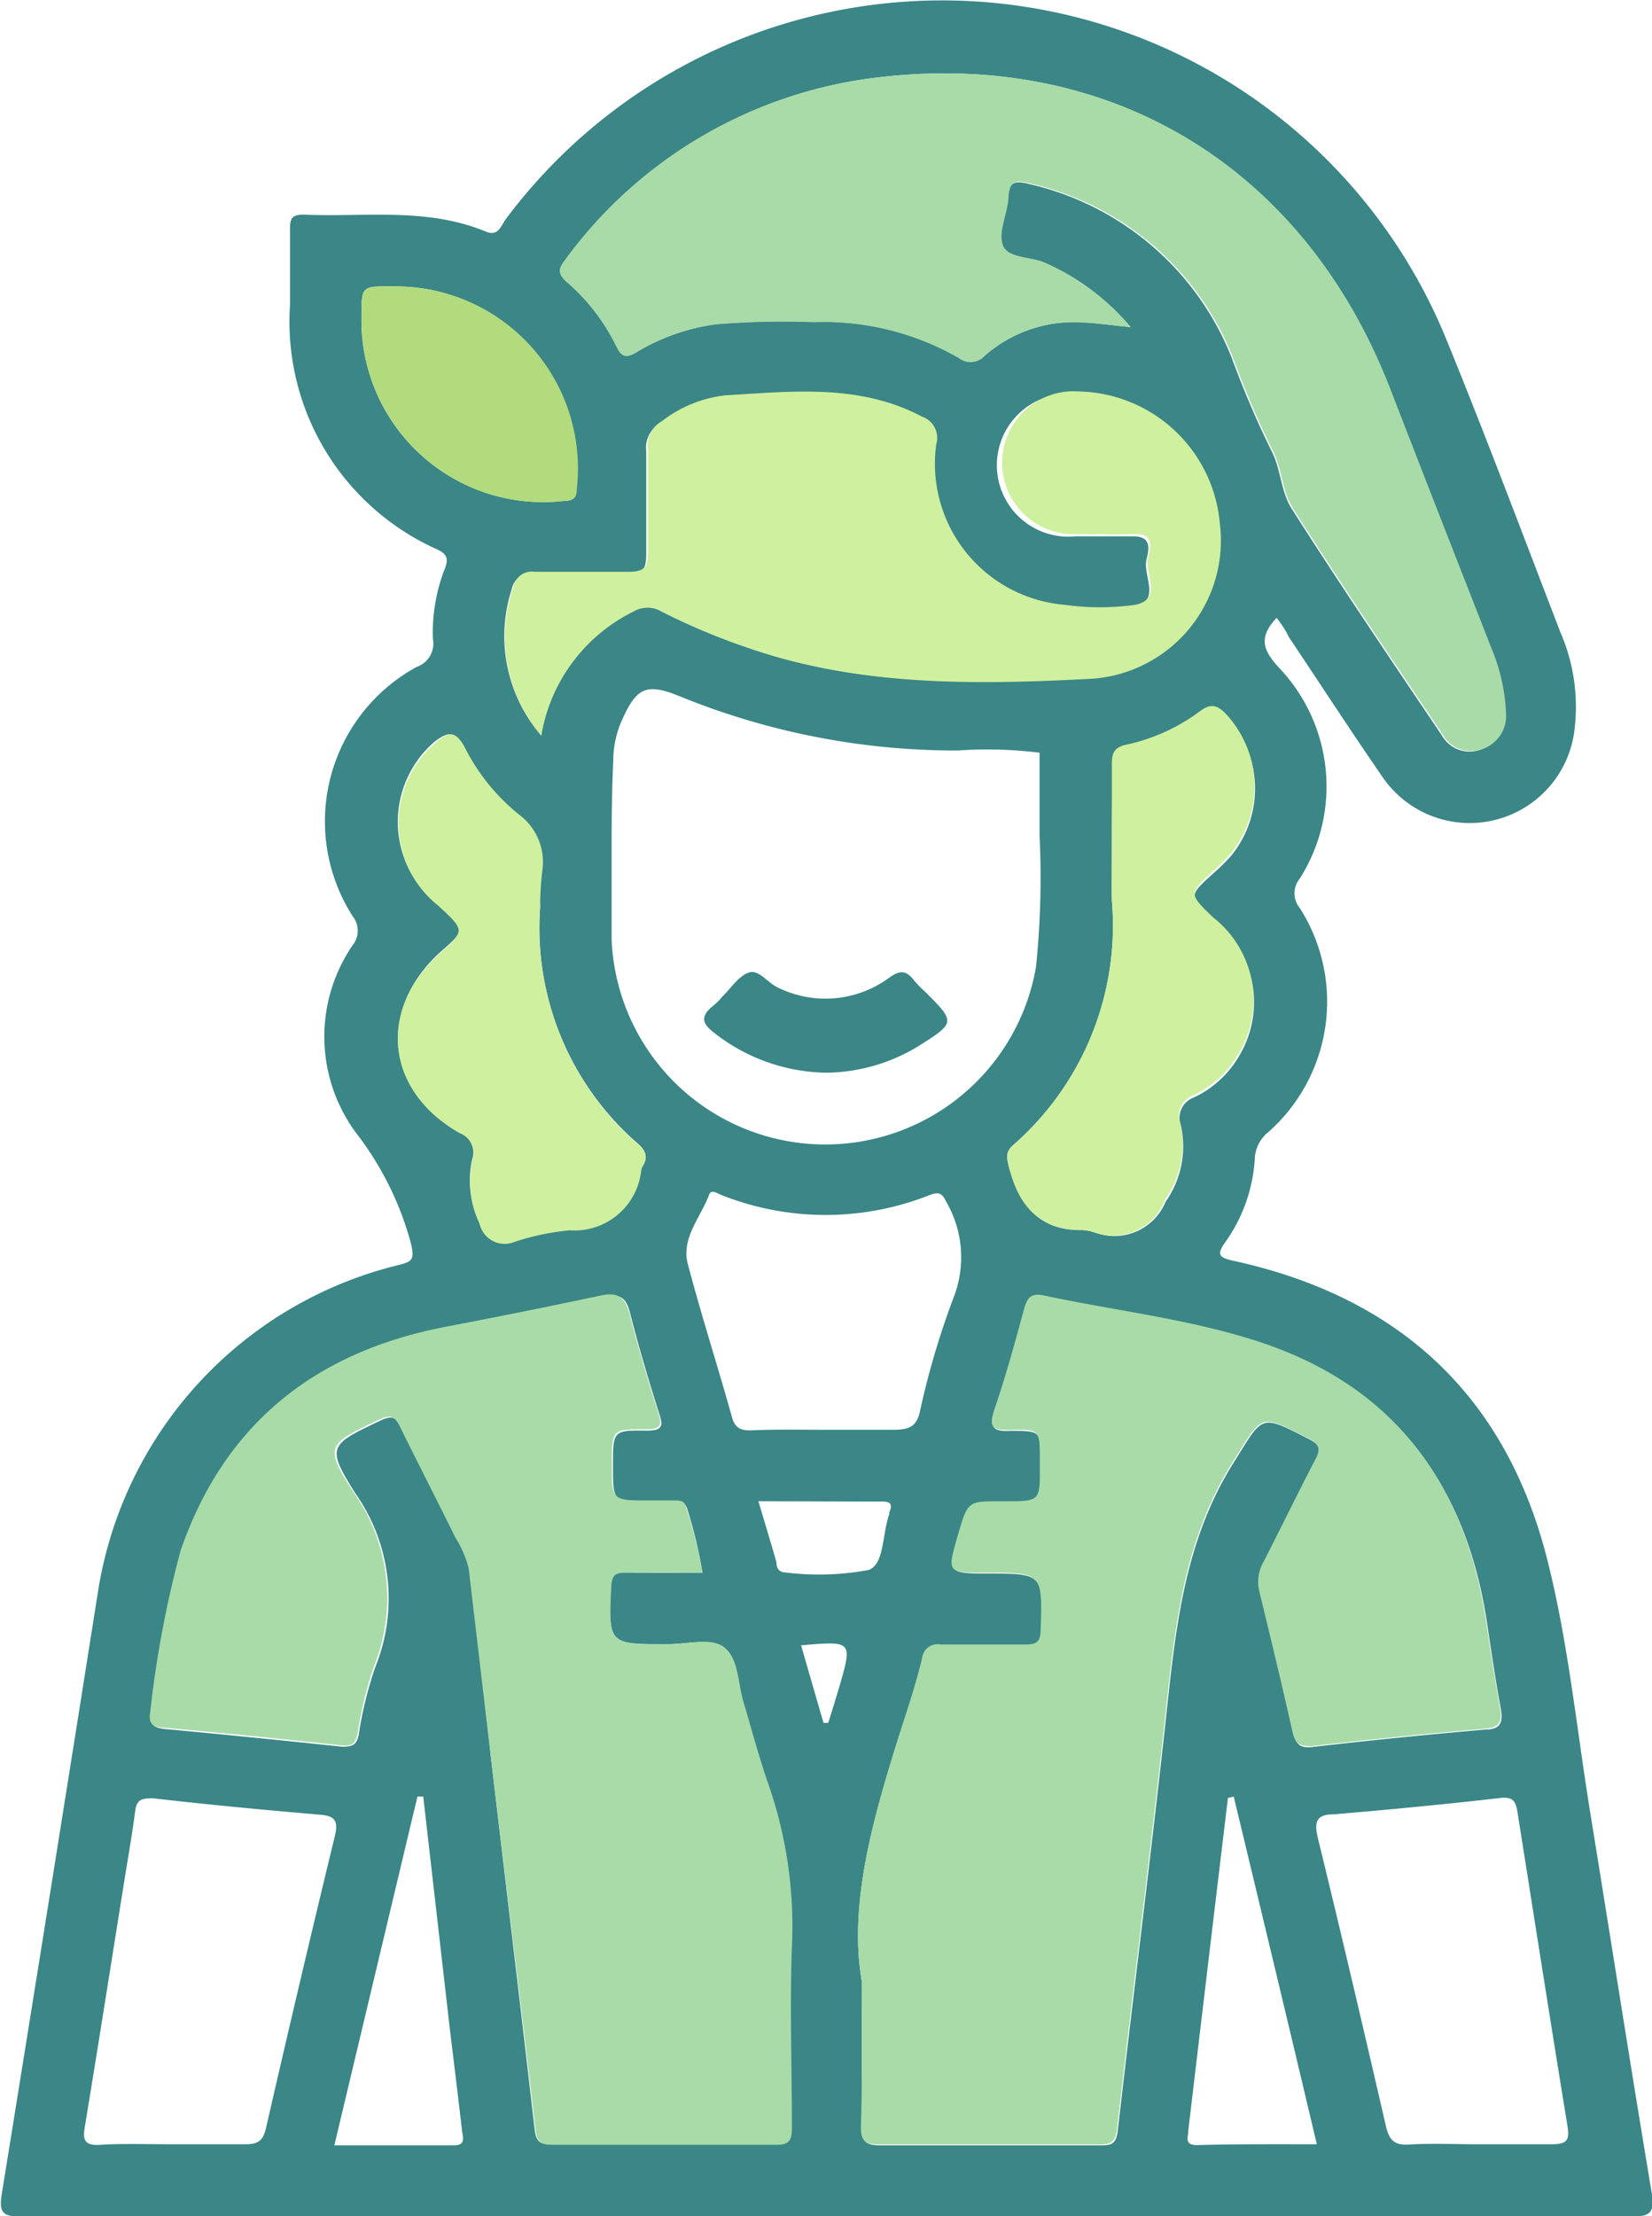 <svg id="Layer_1" data-name="Layer 1" xmlns="http://www.w3.org/2000/svg" width="59.64" height="80" viewBox="0 0 59.64 80"><defs><style>.cls-1{fill:#3b8686;}.cls-2{fill:#a8dba8;}.cls-3{fill:#cff09e;}.cls-4{fill:#b2db7e;}</style></defs><path class="cls-1" d="M57.27,22.8c-.68.72-.49,1.19.11,1.83a6.21,6.21,0,0,1,.72,7.59.83.83,0,0,0,0,1.05,6.28,6.28,0,0,1-1.15,8.11,1.29,1.29,0,0,0-.47.95,5.78,5.78,0,0,1-1.06,3c-.32.45-.25.56.29.68,6,1.31,9.84,4.89,11.33,10.79.76,3,1.06,6.12,1.56,9.19.74,4.56,1.45,9.12,2.21,13.67.1.64,0,.85-.69.85q-29.1,0-58.19,0c-.64,0-.79-.14-.69-.79Q13,68.83,14.71,58A14.44,14.44,0,0,1,25.54,46.17c.55-.13.61-.22.47-.81a11.37,11.37,0,0,0-2-4,5.84,5.84,0,0,1-.1-6.74.84.84,0,0,0,0-1.05,6.35,6.35,0,0,1,2.32-9,.89.89,0,0,0,.58-1A6.31,6.31,0,0,1,27.25,21c.12-.33.07-.5-.29-.67a9,9,0,0,1-5.31-8.82c0-.88,0-1.77,0-2.66,0-.41,0-.62.54-.6,2.19.09,4.41-.27,6.53.61.45.19.55-.22.72-.45a19.66,19.66,0,0,1,33.91,4.23c1.45,3.54,2.79,7.12,4.17,10.7A6.73,6.73,0,0,1,68,27a3.81,3.81,0,0,1-6.9,1.56c-1.16-1.68-2.27-3.39-3.4-5.08C57.58,23.22,57.42,23,57.27,22.8ZM42.29,72c0,2.2,0,3.73,0,5.26,0,.51.11.68.66.68q3.95,0,7.89,0c.44,0,.64,0,.7-.58.56-4.9,1.18-9.8,1.72-14.71.35-3.25.64-6.47,2.46-9.36,1.07-1.7.92-1.77,2.72-.84.4.21.46.38.25.77-.63,1.21-1.23,2.45-1.85,3.66a1.46,1.46,0,0,0-.17,1.08c.41,1.69.82,3.38,1.2,5.08.1.43.24.57.69.52,2.08-.24,4.17-.45,6.25-.63.5,0,.64-.22.56-.71-.19-1-.35-2.11-.51-3.17-.77-5.08-3.47-8.6-8.42-10.16-2.45-.77-5-1.06-7.55-1.6-.47-.1-.6.1-.71.49-.33,1.21-.66,2.43-1.07,3.62-.2.62-.11.78.55.75,1.09,0,1.09,0,1.09,1.09v.16c0,1.32,0,1.32-1.28,1.32s-1.32,0-1.69,1.26-.39,1.32,1,1.32c2.07,0,2.05,0,2,2.06,0,.43-.14.54-.55.53-1,0-2,0-3.06,0a.56.56,0,0,0-.67.49c-.19.78-.43,1.55-.68,2.31C42.74,65.9,41.8,69.16,42.29,72ZM36.54,57.27A16,16,0,0,0,36,55c-.06-.27-.26-.3-.49-.29s-.59,0-.89,0c-1.31,0-1.31,0-1.31-1.29s0-1.29,1.22-1.28c.58,0,.6-.17.44-.64-.38-1.2-.74-2.41-1.05-3.63-.15-.6-.42-.67-1-.56-1.87.4-3.73.77-5.6,1.13-4.71.9-8,3.5-9.58,8.08a38.43,38.43,0,0,0-1.1,5.85c-.07.42.14.5.48.54q3.21.3,6.41.64c.37,0,.52-.05.6-.43a14,14,0,0,1,.59-2.42A6.6,6.6,0,0,0,24,54.39c-1.06-1.68-.92-1.74.91-2.61.43-.21.6-.11.78.27.64,1.33,1.32,2.65,2,4a3.69,3.69,0,0,1,.47,1.1L28.91,64c.52,4.45,1.06,8.9,1.57,13.36.05.46.21.55.64.55q4,0,8,0c.5,0,.63-.12.62-.62,0-2.18-.07-4.35,0-6.53a15.62,15.62,0,0,0-.84-5.84c-.35-1-.61-2-.91-3-.2-.67-.21-1.56-.66-1.94s-1.39-.12-2.11-.13c-2.07,0-2.06,0-2-2.1,0-.4.14-.5.51-.49C34.67,57.28,35.59,57.27,36.54,57.27ZM52,12.31A8.41,8.41,0,0,0,48.86,10c-.52-.23-1.34-.08-1.52-.65s.19-1.14.21-1.72.31-.61.77-.49a10.33,10.33,0,0,1,7.34,6.31,34.07,34.07,0,0,0,1.41,3.3c.35.65.35,1.5.74,2.11,1.76,2.76,3.59,5.47,5.42,8.18a1.15,1.15,0,0,0,1.4.52,1.25,1.25,0,0,0,.88-1.3A6.81,6.81,0,0,0,65,23.89c-1.22-3.12-2.44-6.23-3.65-9.36C58.26,6.61,51.37,2.33,43,3.28A16.31,16.31,0,0,0,31.59,9.9c-.23.3-.27.49.06.78A7.37,7.37,0,0,1,33.45,13c.2.41.37.42.73.2a7.48,7.48,0,0,1,2.86-1,29.89,29.89,0,0,1,3.54-.08,9.8,9.8,0,0,1,5.24,1.3.67.67,0,0,0,.91-.08,4.9,4.9,0,0,1,3.49-1.21C50.77,12.16,51.32,12.24,52,12.31ZM33.26,31.11h0c0,1.1,0,2.2,0,3.3a7.72,7.72,0,0,0,15.32,1,31.25,31.25,0,0,0,.13-4.74c0-1,0-2,0-3a15.32,15.32,0,0,0-2.95-.08,26.39,26.39,0,0,1-10-1.94c-1.24-.51-1.6-.36-2.15.9a3.55,3.55,0,0,0-.29,1.4C33.27,29,33.26,30.06,33.26,31.11Zm-2.54-4.06a6.13,6.13,0,0,1,3.3-4.5,1,1,0,0,1,1,0,23.53,23.53,0,0,0,3.11,1.31c4,1.41,8.26,1.34,12.44,1.12a5,5,0,0,0,4.57-5.47,5.22,5.22,0,0,0-5.09-4.78A2.58,2.58,0,1,0,50,19.86c.7,0,1.4,0,2.1,0s.54.53.47.84c-.14.58.55,1.5-.46,1.71a9.21,9.21,0,0,1-2.57,0,5.11,5.11,0,0,1-4.62-5.79.81.81,0,0,0-.51-1c-2.27-1.2-4.7-.91-7.1-.77a4.56,4.56,0,0,0-2.29.93,1,1,0,0,0-.51,1c0,1.24,0,2.47,0,3.71,0,.55-.12.75-.7.73-1.13-.05-2.26,0-3.39,0a.67.67,0,0,0-.76.53A5.49,5.49,0,0,0,30.72,27.05Zm20.6,4.34c0,.54,0,1.08,0,1.61a10.52,10.52,0,0,1-3.57,8.84c-.28.25-.22.46-.15.77C48,44,48.69,44.94,50.27,44.9a2,2,0,0,1,.47.1,2,2,0,0,0,2.52-1.12,3.47,3.47,0,0,0,.55-2.76.78.78,0,0,1,.46-1,3.69,3.69,0,0,0,1.6-1.43,3.78,3.78,0,0,0-.88-5c-.91-.85-.91-.85,0-1.67a7.38,7.38,0,0,0,.63-.62,3.84,3.84,0,0,0-.18-5.07c-.3-.3-.53-.36-.89-.1a6.87,6.87,0,0,1-2.69,1.23c-.45.1-.52.31-.52.71C51.33,29.19,51.32,30.29,51.32,31.39ZM30.68,33.24a11.2,11.2,0,0,1,0-1.32,2.13,2.13,0,0,0-.82-2,7.37,7.37,0,0,1-2-2.48c-.28-.58-.53-.52-1-.16A3.82,3.82,0,0,0,27,33.17c1,.89,1,.89.05,1.72-2.25,2.07-1.94,5,.71,6.48a.78.78,0,0,1,.46,1,3.59,3.59,0,0,0,.27,2.28.92.92,0,0,0,1.25.65,9,9,0,0,1,2-.42,2.42,2.42,0,0,0,2.58-2.17.52.52,0,0,1,.06-.15c.19-.31.11-.52-.15-.76A10.32,10.32,0,0,1,30.68,33.24ZM17.38,77.9c.88,0,1.77,0,2.65,0,.46,0,.64-.12.75-.57Q22,72,23.27,66.77c.13-.56,0-.73-.58-.77-2-.17-4-.36-6-.59-.43,0-.58.07-.63.47-.08.61-.18,1.22-.28,1.82-.51,3.16-1,6.31-1.52,9.46-.07.45-.16.81.55.76S16.52,77.9,17.38,77.9Zm47.14,0c.89,0,1.78,0,2.66,0,.53,0,.68-.11.59-.65-.62-3.79-1.21-7.58-1.81-11.36-.06-.37-.16-.54-.62-.49-2,.23-4,.42-6,.59-.6,0-.73.23-.59.83.85,3.47,1.66,6.94,2.46,10.41.11.47.27.72.83.68C62.86,77.86,63.69,77.9,64.52,77.9ZM41,52.11c.8,0,1.61,0,2.41,0,.6,0,.88-.1,1-.75a29.45,29.45,0,0,1,1.24-4.14,4,4,0,0,0-.32-3.36c-.16-.34-.31-.33-.62-.21a10.19,10.19,0,0,1-7.45,0c-.17-.06-.41-.26-.49,0-.31.81-1,1.55-.76,2.47.49,1.86,1.08,3.69,1.6,5.55.11.39.33.47.69.46C39.22,52.09,40.1,52.11,41,52.11ZM24.23,11.92a6.56,6.56,0,0,0,7.32,6.66c.29,0,.4-.08.43-.4a6.57,6.57,0,0,0-6.63-7.34C24.23,10.83,24.23,10.83,24.23,11.92Zm2.23,53.43-.21,0-3,12.59c1.47,0,2.88,0,4.3,0,.46,0,.34-.28.31-.53-.14-1.22-.29-2.44-.44-3.67ZM58.72,77.9c-1-4.23-2-8.39-3-12.55l-.21.05q-.72,6-1.43,12c0,.24-.16.53.31.53C55.84,77.89,57.26,77.9,58.72,77.9ZM38.56,54.69c.23.78.45,1.49.65,2.2,0,.19.08.37.33.37a9.77,9.77,0,0,0,3-.09c.57-.2.49-1.31.74-2l0-.07c.16-.34,0-.41-.3-.4C41.56,54.7,40.09,54.69,38.56,54.69Zm2.35,8h.17c.14-.43.27-.87.4-1.3.48-1.66.48-1.66-1.38-1.5Z" transform="translate(-11.18 -0.5)"/><path class="cls-2" d="M42.29,72c-.49-2.82.45-6.08,1.5-9.34.25-.76.49-1.53.68-2.31a.56.56,0,0,1,.67-.49c1,0,2,0,3.06,0,.41,0,.54-.1.55-.53.06-2.06.08-2.06-2-2.06-1.38,0-1.38,0-1-1.32s.37-1.26,1.69-1.26,1.28,0,1.28-1.32v-.16c0-1.09,0-1.13-1.09-1.09-.66,0-.75-.13-.55-.75.41-1.19.74-2.41,1.07-3.62.11-.39.24-.59.71-.49,2.52.54,5.1.83,7.55,1.6,5,1.56,7.65,5.08,8.42,10.16.16,1.06.32,2.12.51,3.17.08.49-.06.67-.56.71-2.08.18-4.17.39-6.25.63-.45,0-.59-.09-.69-.52-.38-1.7-.79-3.39-1.2-5.08a1.46,1.46,0,0,1,.17-1.08c.62-1.21,1.22-2.45,1.85-3.66.21-.39.15-.56-.25-.77-1.8-.93-1.65-.86-2.72.84-1.82,2.89-2.11,6.11-2.46,9.36-.54,4.91-1.16,9.81-1.72,14.71-.06.53-.26.58-.7.58q-3.94,0-7.89,0c-.55,0-.67-.17-.66-.68C42.31,75.71,42.29,74.18,42.29,72Z" transform="translate(-11.18 -0.5)"/><path class="cls-2" d="M36.54,57.27c-.95,0-1.87,0-2.78,0-.37,0-.49.09-.51.49-.1,2.1-.11,2.09,2,2.1.72,0,1.62-.29,2.11.13s.46,1.27.66,1.94c.3,1,.56,2,.91,3a15.62,15.62,0,0,1,.84,5.84c-.08,2.18,0,4.35,0,6.53,0,.5-.12.63-.62.62q-4,0-8,0c-.43,0-.59-.09-.64-.55C30,72.9,29.43,68.45,28.91,64l-.81-6.88a3.69,3.69,0,0,0-.47-1.1c-.65-1.32-1.33-2.64-2-4-.18-.38-.35-.48-.78-.27-1.83.87-2,.93-.91,2.61a6.6,6.6,0,0,1,.74,6.29,14,14,0,0,0-.59,2.42c-.08.38-.23.47-.6.43q-3.19-.35-6.41-.64c-.34,0-.55-.12-.48-.54a38.43,38.43,0,0,1,1.1-5.85c1.58-4.58,4.87-7.18,9.58-8.08,1.87-.36,3.73-.73,5.6-1.13.54-.11.81,0,1,.56.31,1.22.67,2.43,1.05,3.63.16.47.14.65-.44.64-1.22,0-1.22,0-1.22,1.28s0,1.29,1.31,1.29c.3,0,.59,0,.89,0s.43,0,.49.29A16,16,0,0,1,36.54,57.27Z" transform="translate(-11.18 -0.5)"/><path class="cls-2" d="M52,12.31c-.7-.07-1.25-.15-1.8-.17a4.9,4.9,0,0,0-3.49,1.21.67.67,0,0,1-.91.08,9.8,9.8,0,0,0-5.24-1.3,29.89,29.89,0,0,0-3.54.08,7.48,7.48,0,0,0-2.86,1c-.36.22-.53.21-.73-.2a7.37,7.37,0,0,0-1.8-2.34c-.33-.29-.29-.48-.06-.78A16.31,16.31,0,0,1,43,3.28c8.41-.95,15.3,3.33,18.37,11.25,1.21,3.13,2.43,6.24,3.65,9.36a6.81,6.81,0,0,1,.53,2.35,1.25,1.25,0,0,1-.88,1.3,1.15,1.15,0,0,1-1.4-.52c-1.83-2.71-3.66-5.42-5.42-8.18-.39-.61-.39-1.46-.74-2.11a34.07,34.07,0,0,1-1.41-3.3,10.33,10.33,0,0,0-7.34-6.31c-.46-.12-.74-.12-.77.49s-.37,1.22-.21,1.72,1,.42,1.52.65A8.41,8.41,0,0,1,52,12.31Z" transform="translate(-11.18 -0.5)"/><path class="cls-3" d="M30.72,27.05a5.49,5.49,0,0,1-1-5.38.67.67,0,0,1,.76-.53c1.13,0,2.26,0,3.39,0,.58,0,.72-.18.7-.73,0-1.24,0-2.47,0-3.71a1,1,0,0,1,.51-1,4.56,4.56,0,0,1,2.29-.93c2.4-.14,4.83-.43,7.1.77a.81.81,0,0,1,.51,1,5.11,5.11,0,0,0,4.62,5.79,9.21,9.21,0,0,0,2.57,0c1-.21.32-1.13.46-1.71.07-.31.25-.86-.47-.84s-1.4,0-2.1,0a2.58,2.58,0,1,1,.07-5.15,5.22,5.22,0,0,1,5.09,4.78A5,5,0,0,1,50.61,25c-4.18.22-8.39.29-12.44-1.12a23.53,23.53,0,0,1-3.11-1.31,1,1,0,0,0-1,0A6.13,6.13,0,0,0,30.72,27.05Z" transform="translate(-11.18 -0.5)"/><path class="cls-3" d="M51.32,31.39c0-1.1,0-2.2,0-3.3,0-.4.07-.61.52-.71a6.87,6.87,0,0,0,2.69-1.23c.36-.26.59-.2.89.1a3.84,3.84,0,0,1,.18,5.07,7.38,7.38,0,0,1-.63.62c-.88.82-.88.82,0,1.67a3.78,3.78,0,0,1,.88,5,3.69,3.69,0,0,1-1.6,1.43.78.78,0,0,0-.46,1,3.47,3.47,0,0,1-.55,2.76A2,2,0,0,1,50.74,45a2,2,0,0,0-.47-.1c-1.58,0-2.32-.87-2.67-2.29-.07-.31-.13-.52.15-.77A10.52,10.52,0,0,0,51.32,33C51.3,32.47,51.32,31.93,51.32,31.39Z" transform="translate(-11.18 -0.5)"/><path class="cls-3" d="M30.68,33.24a10.32,10.32,0,0,0,3.56,8.59c.26.24.34.45.15.76a.52.52,0,0,0-.06.15,2.42,2.42,0,0,1-2.58,2.17,9,9,0,0,0-2,.42.92.92,0,0,1-1.25-.65,3.59,3.59,0,0,1-.27-2.28.78.78,0,0,0-.46-1c-2.65-1.51-3-4.41-.71-6.48.91-.83.91-.83-.05-1.72a3.82,3.82,0,0,1-.07-5.92c.42-.36.67-.42,1,.16a7.37,7.37,0,0,0,2,2.48,2.13,2.13,0,0,1,.82,2A11.2,11.2,0,0,0,30.68,33.24Z" transform="translate(-11.18 -0.5)"/><path class="cls-4" d="M24.23,11.92c0-1.09,0-1.09,1.12-1.08A6.57,6.57,0,0,1,32,18.18c0,.32-.14.38-.43.4A6.56,6.56,0,0,1,24.23,11.92Z" transform="translate(-11.18 -0.5)"/><path class="cls-1" d="M41,39.22a6.68,6.68,0,0,1-4-1.41c-.42-.32-.6-.58-.08-1a2.19,2.19,0,0,0,.34-.34c.31-.3.57-.72.94-.86s.69.37,1.07.54a3.88,3.88,0,0,0,4-.35c.41-.3.63-.27.91.09a3.68,3.68,0,0,0,.39.4c1.12,1.12,1.12,1.12-.28,2A6.49,6.49,0,0,1,41,39.22Z" transform="translate(-11.18 -0.5)"/></svg>